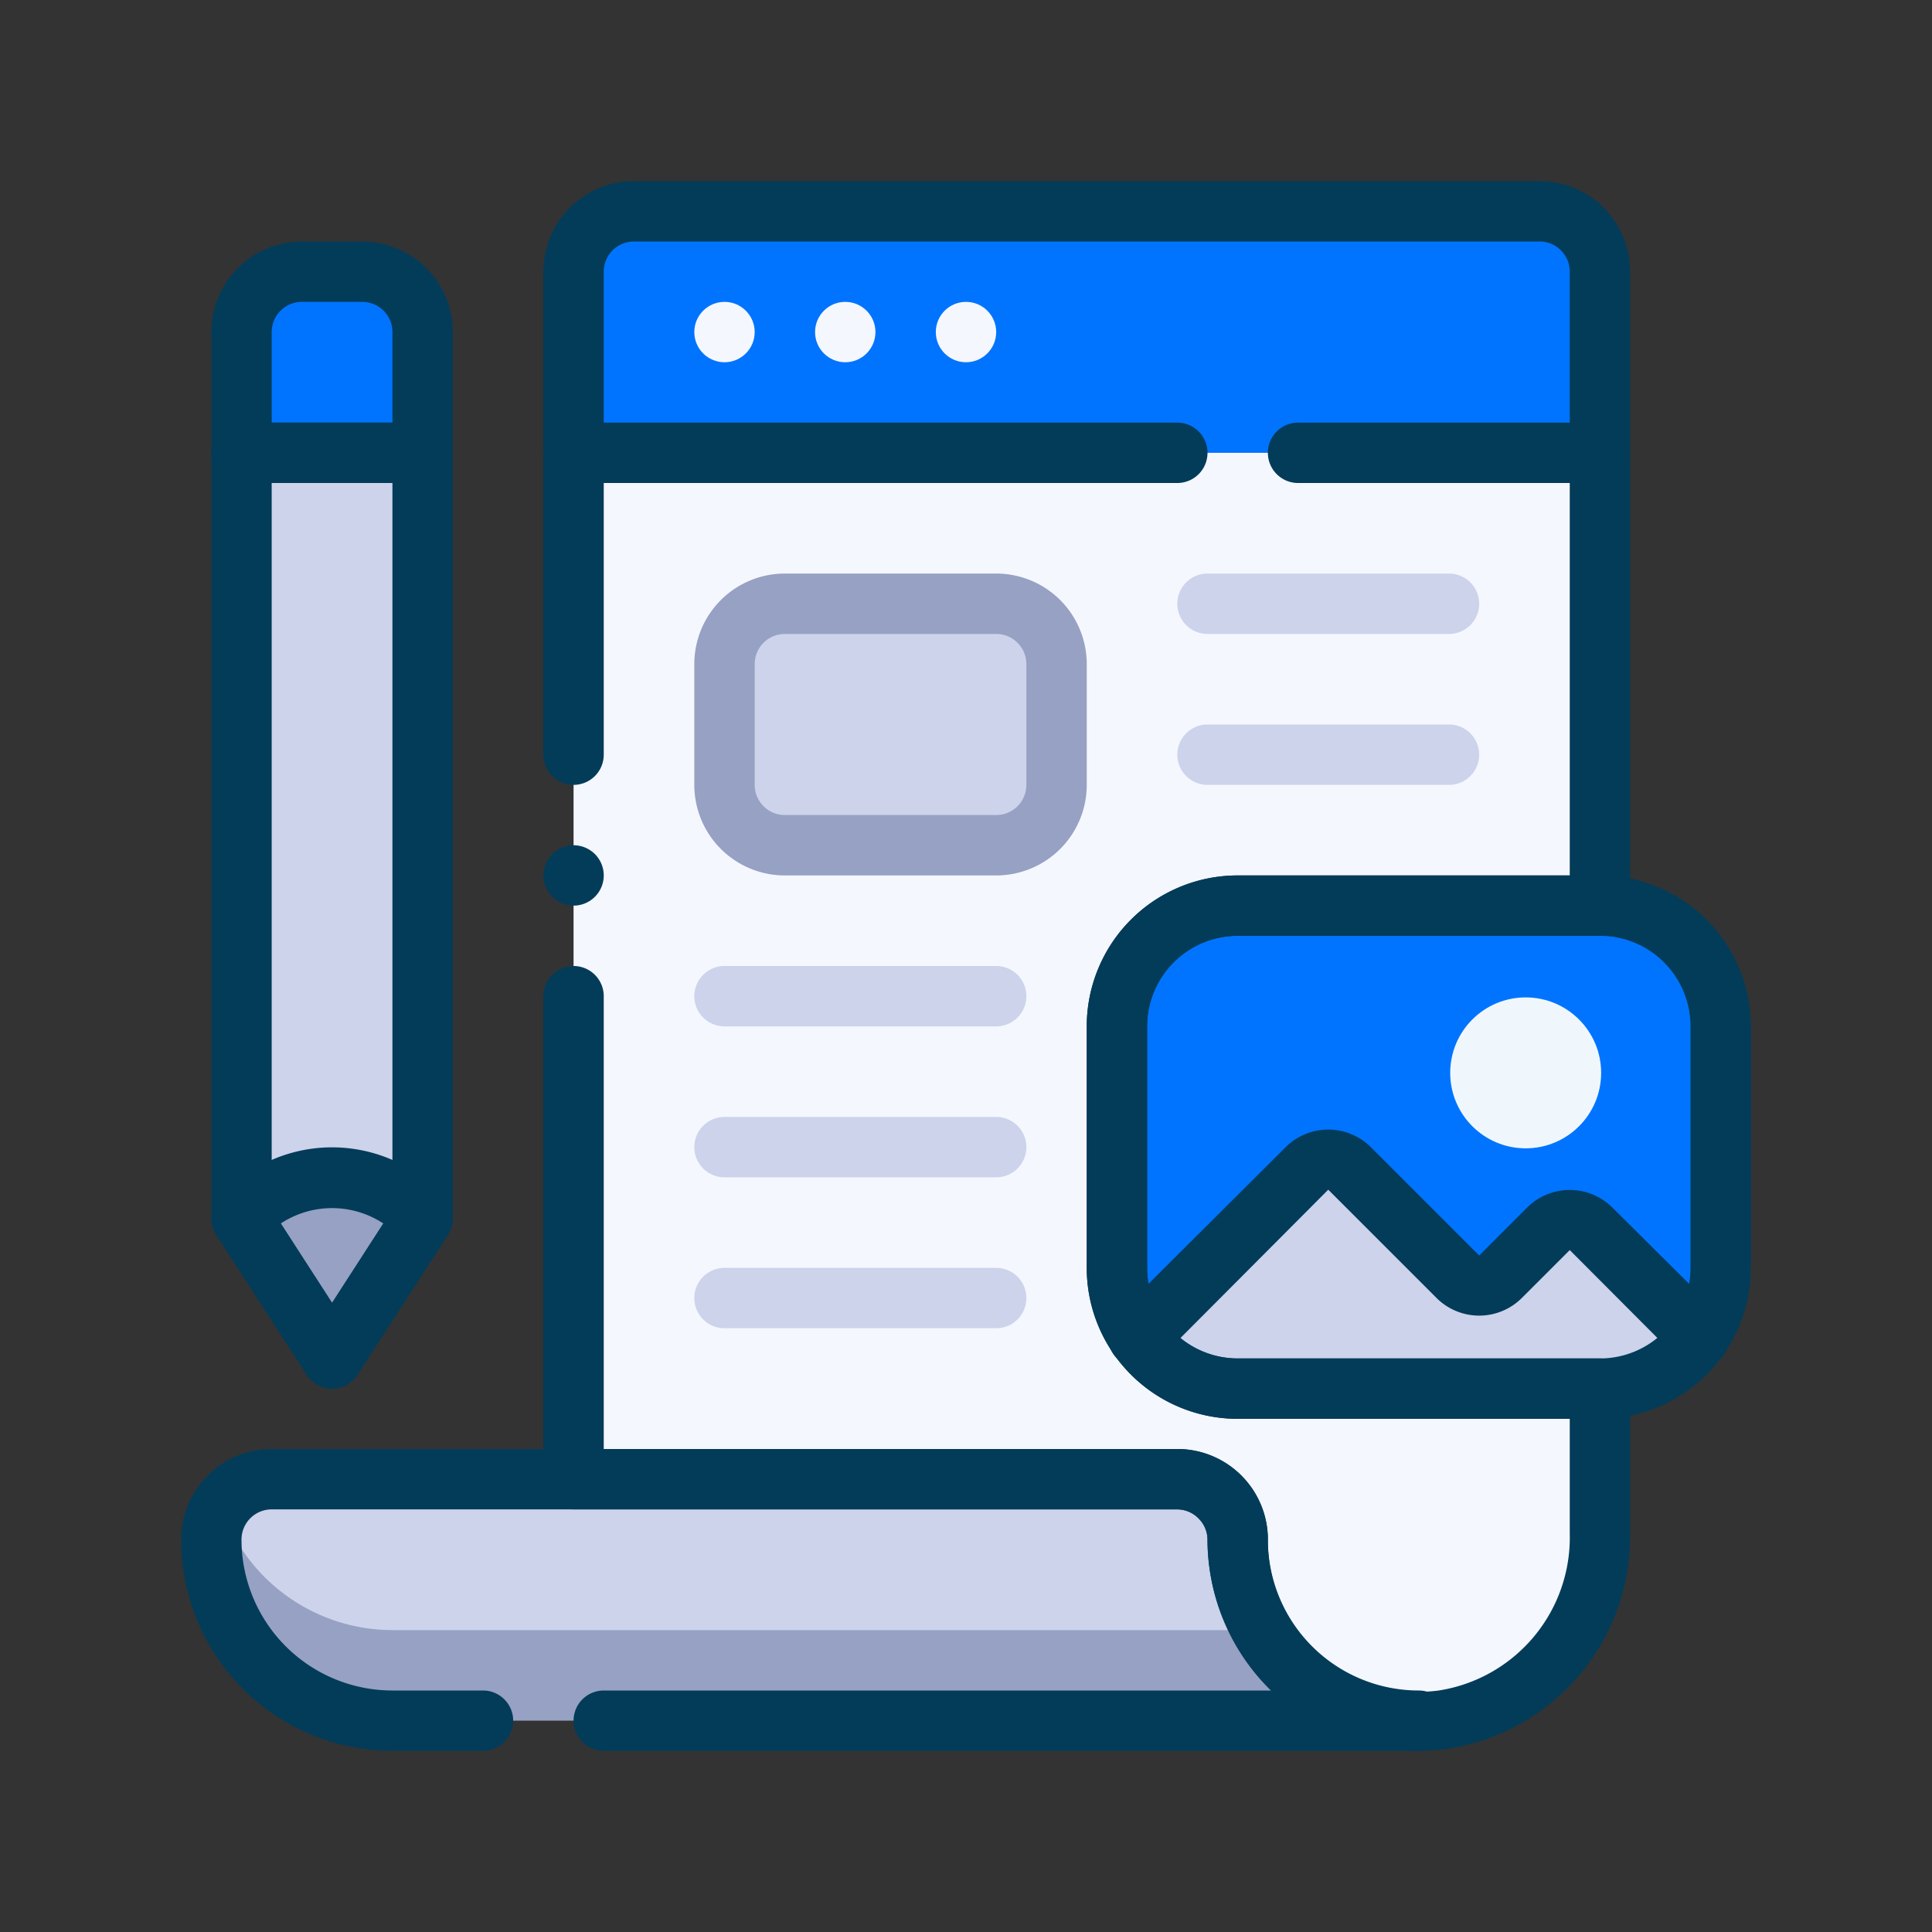 <svg xmlns="http://www.w3.org/2000/svg" viewBox="0 0 64 64"><rect x="0" y="0" width="64" height="64" fill="#333333" stroke="none"/><defs><style>.cls-1{fill:#96a1c3;}.cls-2{fill:#ccd3eb;}.cls-3{fill:#0074ff;}.cls-4{fill:#f5f7ff;}.cls-5{fill:#f0f7fc;}.cls-6{fill:#033c59;}</style></defs><title>Blogging</title><g id="Blogging"><path class="cls-1" d="M47,57H13a6,6,0,0,1-6-6,2,2,0,0,1,.33-1.1,1.54,1.54,0,0,1,.25-.32A2,2,0,0,1,9,49H39a2,2,0,0,1,2,2,5.91,5.91,0,0,0,.78,3,6.12,6.12,0,0,0,1,1.28A5.94,5.94,0,0,0,47,57Z"></path><path class="cls-2" d="M41.82,54H13a6,6,0,0,1-5.67-4.06,1.54,1.54,0,0,1,.25-.32A2,2,0,0,1,9,49H39a2,2,0,0,1,2,2A5.91,5.91,0,0,0,41.82,54Z"></path><path class="cls-3" d="M53,9v6H19V9a2,2,0,0,1,2-2H51A2,2,0,0,1,53,9Z"></path><path class="cls-4" d="M37,34v8a4,4,0,0,0,4,4H53v4.79A6.15,6.15,0,0,1,47.83,57,6,6,0,0,1,41,51a2,2,0,0,0-2-2H19V15H53V30H41A4,4,0,0,0,37,34Z"></path><rect class="cls-2" x="24" y="20" width="11" height="8" rx="1.81" ry="1.81"></rect><path class="cls-2" d="M14,15V40.4a4,4,0,0,0-6,0V15Z"></path><path class="cls-3" d="M10,9h2a2,2,0,0,1,2,2v4a0,0,0,0,1,0,0H8a0,0,0,0,1,0,0V11A2,2,0,0,1,10,9Z"></path><path class="cls-2" d="M56.32,44.32A4,4,0,0,1,53,46H41a4,4,0,0,1-3.28-1.72l5.57-5.57a1,1,0,0,1,1.42,0l3.58,3.58a1,1,0,0,0,1.42,0l1.58-1.58a1,1,0,0,1,1.42,0Z"></path><path class="cls-3" d="M57,34v8a4,4,0,0,1-.72,2.28l-3.57-3.57a1,1,0,0,0-1.42,0l-1.58,1.58a1,1,0,0,1-1.42,0l-3.58-3.58a1,1,0,0,0-1.42,0l-5.57,5.57A4,4,0,0,1,37,42V34a4,4,0,0,1,4-4H53A4,4,0,0,1,57,34Z"></path><circle class="cls-5" cx="50.54" cy="35.54" r="2.5"></circle><path class="cls-1" d="M14,40.4,11,45,8,40.4a4,4,0,0,1,6,0Z"></path><path class="cls-6" d="M47,56a5,5,0,0,1-5-5.09A3,3,0,0,0,39,48H9a3,3,0,0,0-3,2.92A7,7,0,0,0,13,58h3a1,1,0,0,0,1-1h0a1,1,0,0,0-1-1H13a5,5,0,0,1-5-5,1,1,0,0,1,1-1H39a1,1,0,0,1,1,1,7,7,0,0,0,2.11,5H20a1,1,0,0,0-1,1h0a1,1,0,0,0,1,1H47a1,1,0,0,0,0-2Z"></path><path class="cls-6" d="M41,31H53a1,1,0,0,0,1-1V9a3,3,0,0,0-3-3H21a3,3,0,0,0-3,3V25a1,1,0,0,0,1,1h0a1,1,0,0,0,1-1V9a1,1,0,0,1,1-1H51a1,1,0,0,1,1,1V29H41a5,5,0,0,0-5,5v8a5,5,0,0,0,5,5H52v3.79A5.13,5.13,0,0,1,47.66,56,5,5,0,0,1,42,51a3,3,0,0,0-3-3H20V33a1,1,0,0,0-1-1h0a1,1,0,0,0-1,1V49a1,1,0,0,0,1,1H39a1,1,0,0,1,.71.31A1,1,0,0,1,40,51a7.11,7.11,0,0,0,.34,2.15A7,7,0,0,0,47,58a6.8,6.8,0,0,0,.9-.06A7.12,7.12,0,0,0,54,50.79V46a1,1,0,0,0-1-1H41a3,3,0,0,1-3-3V34A3,3,0,0,1,41,31ZM19,28h0a1,1,0,0,0-1,1h0a1,1,0,0,0,1,1h0a1,1,0,0,0,1-1h0A1,1,0,0,0,19,28Z"></path><circle class="cls-4" cx="24" cy="11" r="1"></circle><circle class="cls-4" cx="28" cy="11" r="1"></circle><circle class="cls-4" cx="32" cy="11" r="1"></circle><path class="cls-6" d="M19,14H39a1,1,0,0,1,1,1h0a1,1,0,0,1-1,1H19a1,1,0,0,1,0-2Z"></path><path class="cls-6" d="M54,15a1,1,0,0,1-1,1H43a1,1,0,0,1-1-1h0a1,1,0,0,1,1-1H53A1,1,0,0,1,54,15Z"></path><path class="cls-1" d="M33,29H26a3,3,0,0,1-3-3V22a3,3,0,0,1,3-3h7a3,3,0,0,1,3,3v4A3,3,0,0,1,33,29Zm-7-8a1,1,0,0,0-1,1v4a1,1,0,0,0,1,1h7a1,1,0,0,0,1-1V22a1,1,0,0,0-1-1Z"></path><path class="cls-2" d="M48,21H40a1,1,0,0,1,0-2h8a1,1,0,0,1,0,2Z"></path><path class="cls-2" d="M48,26H40a1,1,0,0,1,0-2h8a1,1,0,0,1,0,2Z"></path><path class="cls-6" d="M11,46a1,1,0,0,1-.84-.46l-3-4.64A1,1,0,0,1,7,40.36V15a1,1,0,0,1,1-1h6a1,1,0,0,1,1,1V40.36a1,1,0,0,1-.16.54l-3,4.64A1,1,0,0,1,11,46ZM9,40.06l2,3.1,2-3.1V16H9Z"></path><path class="cls-6" d="M14,16H8a1,1,0,0,1-1-1V11a3,3,0,0,1,3-3h2a3,3,0,0,1,3,3v4A1,1,0,0,1,14,16ZM9,14h4V11a1,1,0,0,0-1-1H10a1,1,0,0,0-1,1Z"></path><path class="cls-6" d="M53,47H41a5,5,0,0,1-5-5V34a5,5,0,0,1,5-5H53a5,5,0,0,1,5,5v8A5,5,0,0,1,53,47ZM41,31a3,3,0,0,0-3,3v8a3,3,0,0,0,3,3H53a3,3,0,0,0,3-3V34a3,3,0,0,0-3-3Z"></path><path class="cls-6" d="M56.28,45.28a1,1,0,0,1-.71-.29L52,41.41,50.41,43a2,2,0,0,1-2.82,0L44,39.41,38.43,45A1,1,0,0,1,37,43.57L42.59,38a2,2,0,0,1,2.82,0L49,41.59,50.59,40a2,2,0,0,1,2.82,0L57,43.57A1,1,0,0,1,57,45,1,1,0,0,1,56.28,45.28Z"></path><path class="cls-2" d="M33,34H24a1,1,0,0,1,0-2h9a1,1,0,0,1,0,2Z"></path><path class="cls-2" d="M33,39H24a1,1,0,0,1,0-2h9a1,1,0,0,1,0,2Z"></path><path class="cls-2" d="M33,44H24a1,1,0,0,1,0-2h9a1,1,0,0,1,0,2Z"></path><path class="cls-6" d="M11,46a1,1,0,0,1-.84-.46l-3-4.64a1,1,0,0,1,.09-1.2,5,5,0,0,1,7.5,0,1,1,0,0,1,.09,1.2l-3,4.64A1,1,0,0,1,11,46ZM9.3,40.53,11,43.16l1.7-2.63A3.09,3.09,0,0,0,9.3,40.53Z"></path></g></svg>